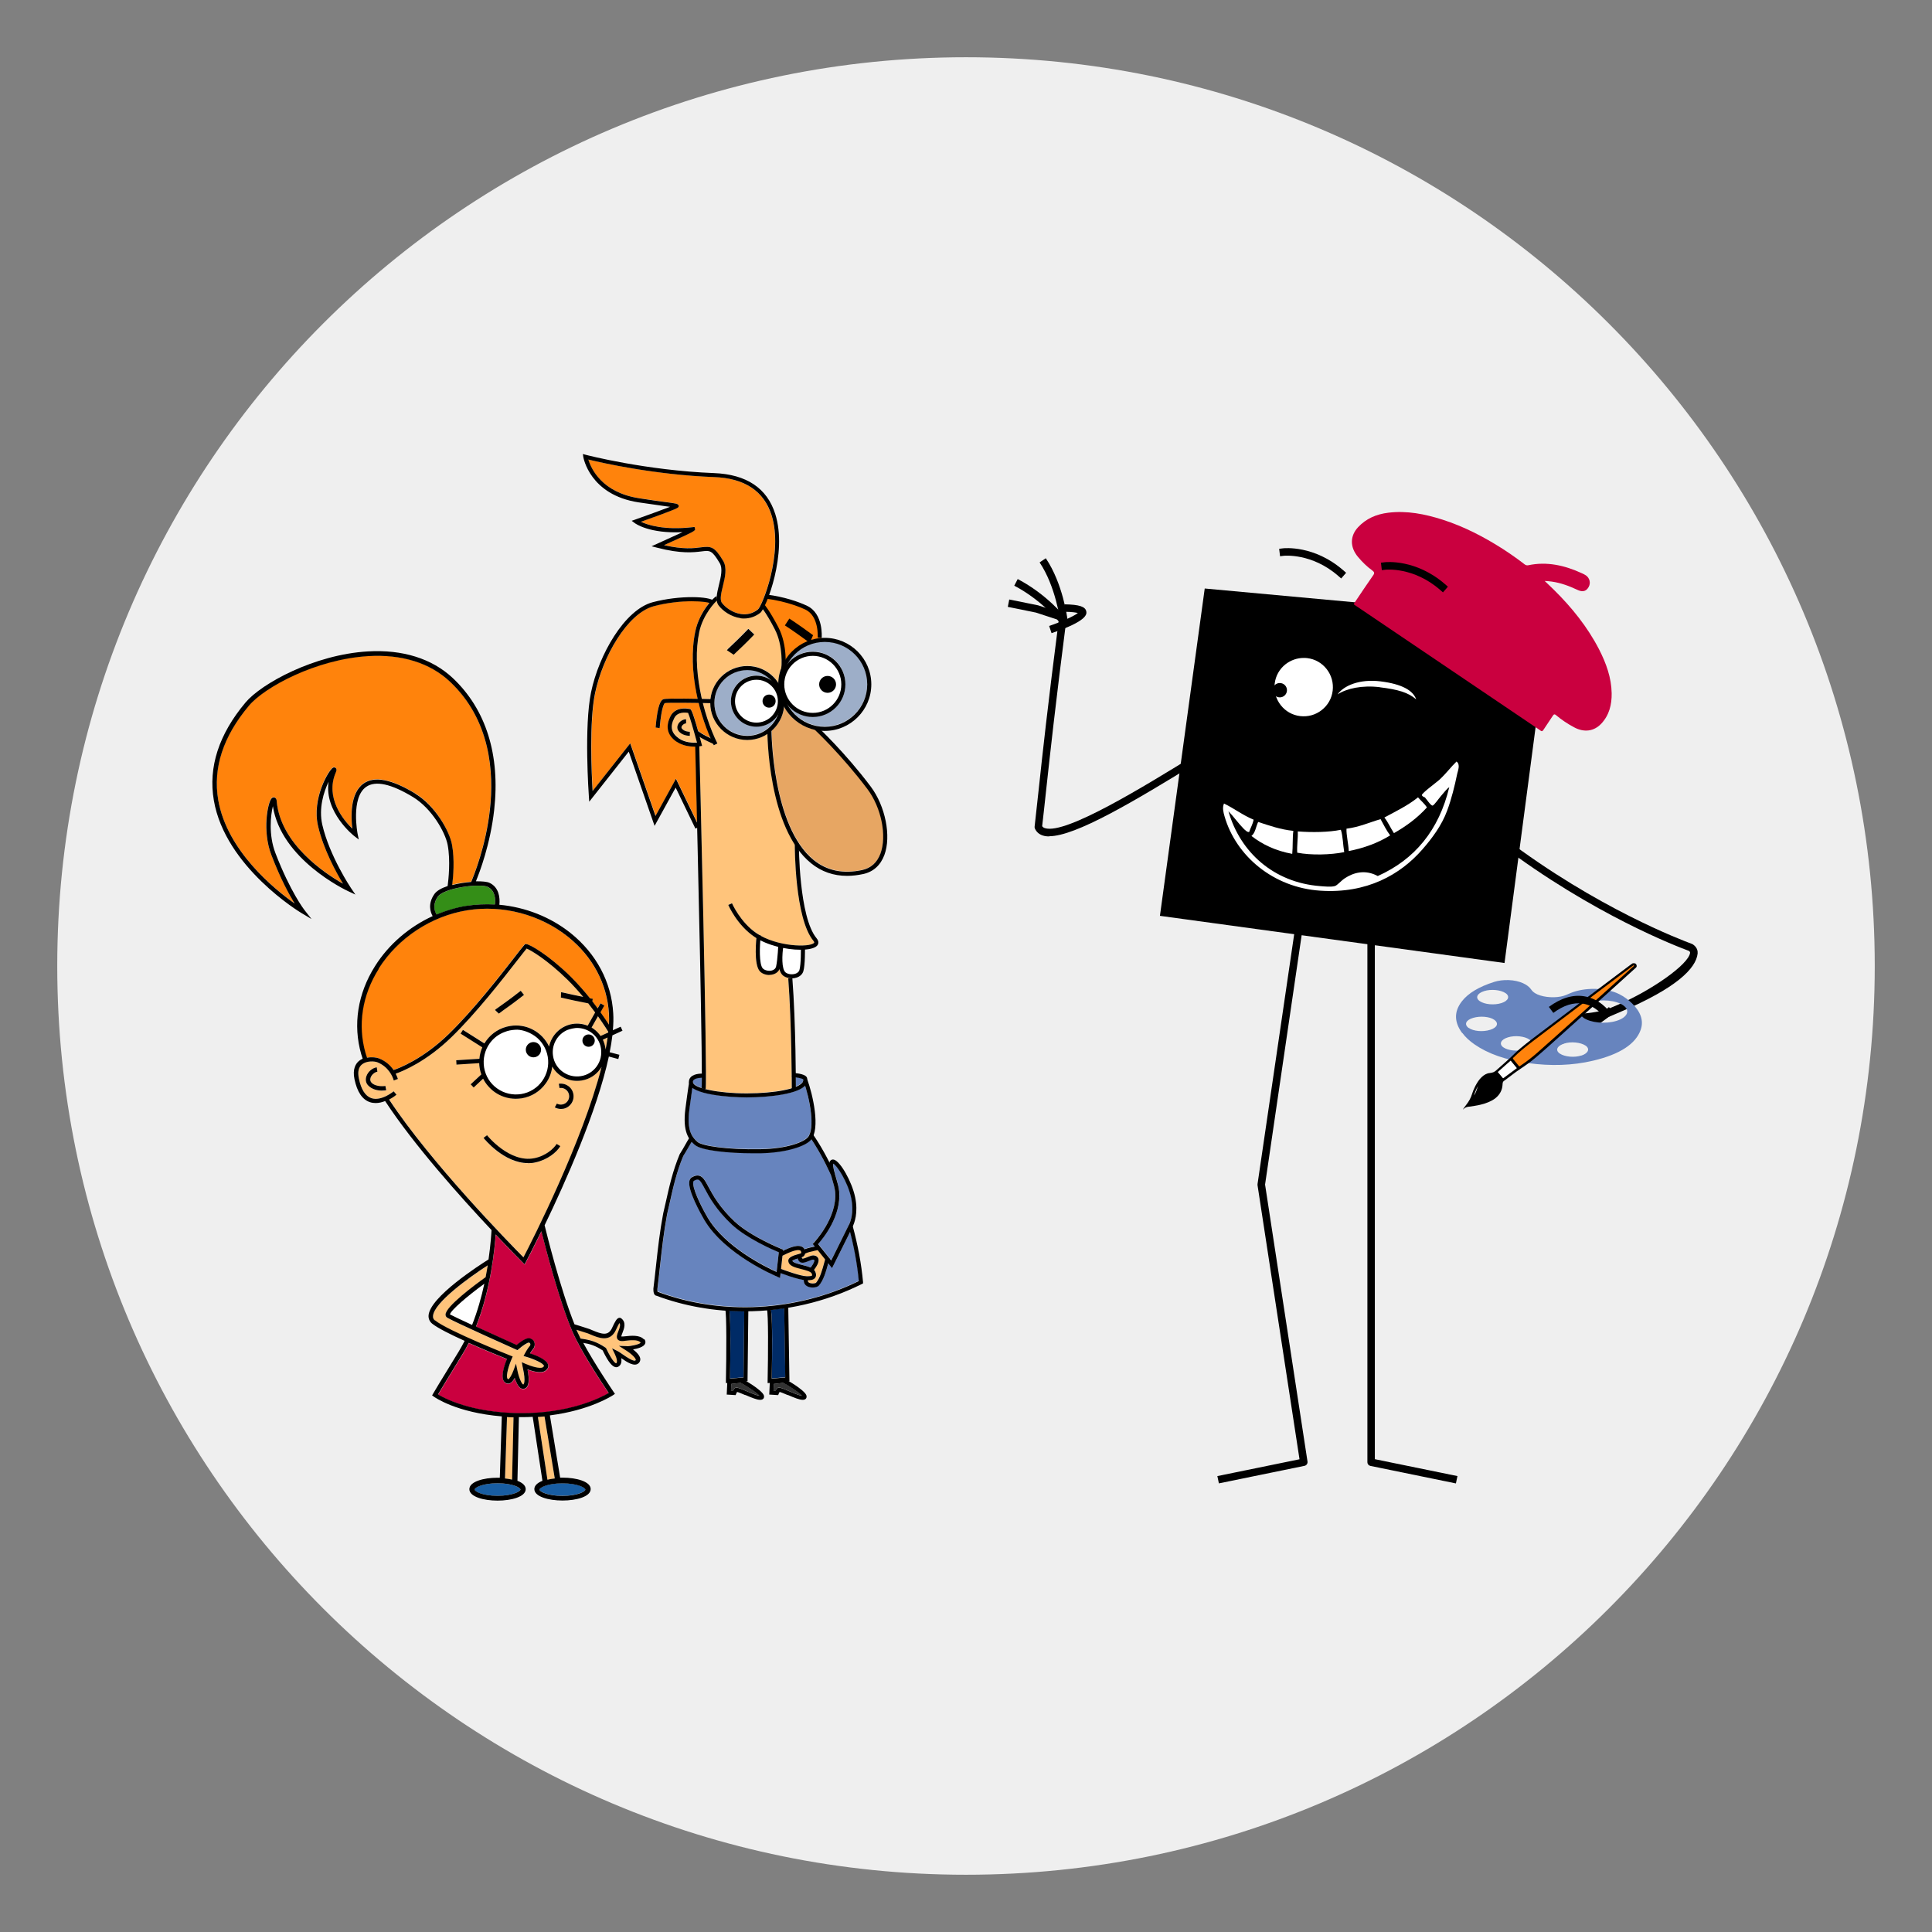 <?xml version="1.0" encoding="UTF-8"?>
<svg id="_Слой_1" data-name="Слой 1" xmlns="http://www.w3.org/2000/svg" version="1.1" viewBox="0 0 212.6 212.6">
  <rect x="0" y="0" width="212.6" height="212.6" fill="#808080" stroke="none"/>
  <defs>
    <style>
      .cls-1 {
        fill-rule: evenodd;
      }

      .cls-1, .cls-2, .cls-3, .cls-4, .cls-5, .cls-6, .cls-7, .cls-8, .cls-9, .cls-10, .cls-11, .cls-12, .cls-13, .cls-14, .cls-15 {
        stroke-width: 0px;
      }

      .cls-1, .cls-14 {
        fill: #fff;
      }

      .cls-2 {
        fill: #000;
      }

      .cls-3 {
        fill: #ff830c;
      }

      .cls-4 {
        fill: #e7a663;
      }

      .cls-5 {
        fill: #ca003f;
      }

      .cls-6 {
        fill: #185da2;
      }

      .cls-7 {
        fill: #348e17;
      }

      .cls-8 {
        fill: #9daec8;
      }

      .cls-9 {
        fill: #010000;
      }

      .cls-10 {
        fill: #002b66;
      }

      .cls-11 {
        fill: #efefef;
      }

      .cls-12 {
        fill: #333;
      }

      .cls-13 {
        fill: #6784be;
      }

      .cls-15 {
        fill: #ffc47b;
      }
    </style>
  </defs>
  <path class="cls-11" d="M106.3,206.3c-55.25,0-100-44.75-100-100S51.05,6.3,106.3,6.3s100,44.75,100,100-44.75,100-100,100Z"/>
  <g>
    <g>
      <path class="cls-2" d="M171.44,113.05c-1,0-2.06-.13-3.11-.49l.26-.78c.98.33,1.97.44,2.92.44-.94-.2-1.85-.58-2.55-1.28l.58-.59c2.11,2.08,6.76.86,6.81.85.21-.06.42.06.5.26.07.2-.02.43-.22.51-.13.06-2.42,1.08-5.19,1.08Z"/>
      <path class="cls-2" d="M169.59,115.34c-.17,0-.33,0-.49-.03l.1-.82c3.05.36,7.81-3.63,7.85-3.67l.53.63c-.2.17-4.62,3.89-7.99,3.89Z"/>
      <path class="cls-2" d="M134.13,163.24l-.17-.81,9.04-1.85-4.62-30.16s0-.08,0-.12l4.68-31.9.82.12-4.67,31.83,4.67,30.48c.03.22-.11.42-.32.47l-9.42,1.93Z"/>
      <path class="cls-2" d="M160.22,163.24l-9.42-1.93c-.19-.04-.33-.21-.33-.4v-62.44h.82v62.1l9.09,1.86-.17.81Z"/>
      <polygon class="cls-2" points="165.56 105.97 127.64 100.78 132.57 64.76 170.53 68.25 165.56 105.97"/>
      <path class="cls-2" d="M175.86,112.39l-.33-.75c.73-.32,1.6-.69,2.54-1.09,3.57-1.52,7.77-4.42,7.91-5.71,0-.03.01-.09-.12-.2-1.09-.4-10.51-3.95-20.81-11.76l.5-.66c10.19,7.73,19.53,11.24,20.66,11.66.03.01.06.03.09.05.47.33.53.72.51.99-.17,1.65-2.36,3.82-8.41,6.39-.94.4-1.8.77-2.53,1.09Z"/>
      <path class="cls-5" d="M169.97,63.92c.37.36.69.65,1,.96,1.99,1.96,3.72,4.11,4.99,6.57.79,1.54,1.36,3.13,1.39,4.83.02,1.26-.27,2.42-1.14,3.35-.8.85-1.89,1-3,.4-.71-.38-1.37-.82-1.98-1.33-.15-.13-.23-.12-.34.04-.35.53-.71,1.05-1.06,1.59-.09.14-.17.18-.32.06-.09-.08-.2-.14-.3-.21-6.65-4.49-13.3-8.98-19.95-13.48-.36-.24-.33-.17-.12-.5.65-.97,1.3-1.94,1.97-2.9.17-.24.12-.36-.11-.53-.59-.43-1.1-.93-1.56-1.48-.91-1.08-.89-2.31,0-3.27.88-.95,2.01-1.44,3.33-1.6,2.03-.25,4.02.14,5.99.77,2.33.75,4.5,1.87,6.57,3.19.84.54,1.65,1.11,2.44,1.72.13.1.25.13.41.1,2.02-.43,3.98,0,5.89.88.15.07.31.14.45.24.41.29.54.82.31,1.25-.24.46-.62.6-1.13.39-.28-.11-.54-.25-.82-.36-.9-.37-1.83-.63-2.89-.67Z"/>
      <path class="cls-9" d="M158.79,65.19l-.31-.27c-2.92-2.56-5.98-2.23-6.01-2.23l-.41.05-.1-.82.41-.05c.14-.02,3.45-.37,6.65,2.42l.31.27-.54.62Z"/>
      <path class="cls-9" d="M147.59,63.66l-.31-.27c-2.92-2.56-5.98-2.23-6.01-2.23l-.41.05-.1-.82.41-.05c.14-.02,3.45-.37,6.65,2.42l.31.27-.54.62Z"/>
      <g>
        <path class="cls-2" d="M115.46,92.04c-.27,0-.5-.03-.71-.1-.41-.13-.71-.4-.87-.77-.03-.07-.04-.14-.03-.21.14-1.22.28-2.48.43-3.91.43-4,1.02-9.46,2.23-18.82l-2.51-.82-3.1-.63.16-.81,3.12.63s.03,0,.05.01l2.86.93c.19.06.31.25.28.44-1.23,9.56-1.83,15.1-2.27,19.14-.15,1.38-.28,2.61-.42,3.79.07.11.17.18.31.22,2.28.73,10.93-4.6,16.65-8.13,1.51-.93,2.95-1.82,4.09-2.49l.42.71c-1.13.66-2.56,1.54-4.07,2.48-7.36,4.54-13.73,8.32-16.63,8.32Z"/>
        <path class="cls-2" d="M116.53,68.41s-1.88-2.37-4.92-3.96l.38-.73c3.2,1.68,5.11,4.08,5.19,4.18l-.65.51Z"/>
        <path class="cls-2" d="M116.66,68.29s-.48-3.76-2.26-6.4l.68-.46c1.89,2.8,2.37,6.6,2.39,6.76l-.82.1Z"/>
      </g>
      <path class="cls-2" d="M115.71,69.66l-.26-.78c1.41-.47,2.73-1.08,3.16-1.42-.2-.06-.62-.13-1.48-.14v-.82c1.65.03,2.32.25,2.41.8.04.26.16,1.03-3.82,2.37Z"/>
      <path class="cls-14" d="M151.85,75.63c1.98.24,3.12.57,3.99,1.33-.34-.98-1.57-1.69-3.91-1.98s-4.06.47-4.74,1.43c1-.65,2.68-1.03,4.66-.79Z"/>
      <g>
        <g>
          <circle class="cls-14" cx="143.47" cy="75.62" r="3.42"/>
          <path class="cls-2" d="M143.47,79.25c-.15,0-.3,0-.45-.03-.96-.12-1.82-.6-2.42-1.37-.6-.76-.86-1.71-.75-2.68.12-.96.6-1.82,1.37-2.42.76-.6,1.71-.86,2.68-.75.96.12,1.82.6,2.42,1.37.6.76.86,1.71.75,2.68-.12.96-.6,1.82-1.37,2.42-.65.5-1.42.77-2.23.77ZM143.46,72.4c-.71,0-1.4.24-1.98.68-.68.53-1.11,1.29-1.21,2.14-.1.85.13,1.69.66,2.37s1.29,1.11,2.14,1.21c.86.1,1.69-.13,2.37-.66.68-.53,1.11-1.29,1.21-2.14h0c.1-.85-.13-1.69-.66-2.37s-1.29-1.11-2.14-1.21c-.13-.02-.26-.02-.4-.02Z"/>
        </g>
        <circle class="cls-2" cx="140.83" cy="75.95" r=".79"/>
      </g>
      <g>
        <path class="cls-1" d="M160.29,83.81c.43.32.14.99.06,1.35-.27,1.31-.63,2.78-1.11,4.06-.59,1.6-1.65,3.03-2.71,4.24-2.42,2.78-6.12,4.9-11.26,4.55-5.13-.34-9.26-3.8-10.52-8.18-.13-.46-.26-.95-.06-1.41,1.13.55,2.07,1.29,3.26,1.78-.1.52-.34.89-.49,1.35-.18.06-.44-.19-.62-.37-.54-.54-1.12-1.36-1.66-1.91,1.28,4.5,4.98,7.85,10.09,8.24.49.04,1.19.11,1.6,0,.3-.08.66-.56,1.11-.86.95-.63,2.24-1,3.63-.25,4.07-1.82,6.73-5.04,7.87-9.78-.25.16-.53.53-.92.98-.21.24-.76,1.04-.92,1.05-.21,0-.68-.74-.86-.92.03.03-.31-.08-.31-.25,0-.21,1.67-1.44,1.91-1.66.88-.83,1.27-1.42,1.91-2.03Z"/>
        <path class="cls-1" d="M156.04,87.74c.32.38.71.68.98,1.11-1.02,1.13-2.25,2.05-3.63,2.83-.37-.56-.64-1.2-1.05-1.72,1.28-.69,2.6-1.33,3.69-2.21Z"/>
        <path class="cls-1" d="M152.97,91.93c-1.29.8-2.81,1.38-4.55,1.72-.04-.83-.28-1.77-.25-2.46,1.42-.18,2.51-.69,3.75-1.05.34.61.64,1.24,1.05,1.78Z"/>
        <path class="cls-1" d="M142.32,91.44c-.1.78-.04,1.73-.12,2.52-1.83-.33-3.28-1.03-4.49-1.97.43-.33.49-1.03.74-1.54,1.22.39,2.41.83,3.88.98Z"/>
        <path class="cls-1" d="M147.92,93.77c-1.48.3-3.64.36-5.17.06-.05-.85.09-1.51.06-2.34,1.54.12,3.41.1,4.74-.18.23.71.23,1.66.37,2.46Z"/>
      </g>
      <path class="cls-13" d="M160.9,113.68c-.86-1.17-.94-2.34-.02-3.51.69-.88,1.87-1.59,3.54-2.12.48-.15,1.02-.22,1.6-.2,1.23.05,2.1.5,2.46,1.02.1.15.23.29.44.42.64.4,1.84.56,2.83.37.43-.08.74-.24,1.07-.38,1.58-.66,3.91-.61,5.35.11.6.3,1.05.66,1.43,1.03.94.92,1.3,1.9.94,2.91-.54,1.53-2.26,2.69-5.24,3.39-2.28.54-4.67.6-7.1.27-2.52-.34-4.48-1.05-5.95-2.07-.56-.39-1.01-.81-1.34-1.26ZM174.24,111.99c.79.56,2.42.72,3.63.35,1.21-.37,1.56-1.13.77-1.7-.79-.57-2.43-.72-3.65-.35-1.19.37-1.53,1.13-.75,1.69ZM168.29,114.39c-.52-.37-1.59-.48-2.35-.24-.79.24-1.02.74-.51,1.1.53.37,1.58.47,2.37.23.77-.24.99-.74.49-1.09ZM174.01,116.16c.77-.25.98-.75.47-1.1-.56-.37-1.63-.47-2.38-.22-.78.26-.98.75-.45,1.1.54.36,1.6.46,2.36.21ZM165.68,109.29c-.54-.37-1.61-.47-2.36-.23-.79.25-1.01.75-.48,1.11.55.37,1.59.46,2.38.21.76-.24.97-.74.46-1.09ZM161.62,113.11c.5.37,1.56.47,2.37.21.74-.23.99-.71.44-1.1-.48-.35-1.54-.45-2.33-.21-.8.24-1.01.72-.49,1.11Z"/>
      <g>
        <polygon class="cls-14" points="167.09 117.65 166.36 116.54 164.64 117.96 165.38 118.82 167.09 117.65"/>
        <polygon class="cls-3" points="167.25 117.49 166.33 116.42 168.09 114.86 179.58 106.21 179.84 106.05 179.97 106.25 179.88 106.43 171.3 114.12 168.7 116.44 167.25 117.49"/>
        <g>
          <path class="cls-2" d="M179.72,105.99c-.06,0-.16.08-.22.12-.56.42-1.12.84-1.68,1.26-2.7,2.04-5.41,4.07-8.11,6.12-.81.61-1.62,1.21-2.39,1.86-.41.34-.78.72-1.17,1.09-.49.46-1,.89-1.5,1.34-.1.09-.2.16-.32.21-.16.07-.53.1-.6.12-.69.21-1.16.92-1.46,1.56-.11.23-.21.46-.28.7-.13.45-.36.84-.64,1.2-.13.16-.24.33-.36.5.02,0,.03,0,.03,0,.17-.19.39-.27.63-.29.01,0,.02,0,.04,0,.43-.07.86-.12,1.28-.23.54-.14,1.06-.32,1.52-.65.4-.3.68-.68.8-1.17.04-.16.05-.33.06-.49.01-.13.05-.24.18-.32.13-.08.26-.19.38-.28.43-.32.86-.66,1.31-.96.63-.42,1.24-.85,1.81-1.34,1.04-.88,2.04-1.8,3.06-2.71,2.61-2.34,5.21-4.69,7.81-7.04.08-.07.17-.13.2-.24,0-.02.01-.07,0-.09-.02-.18-.15-.29-.37-.26ZM162.19,120.54c.13-.35.25-.71.46-1.03-.15.34-.2.73-.46,1.03ZM166.88,117.57c-.48.35-.95.7-1.43,1.06-.03.03-.05.02-.08,0-.17-.21-.34-.42-.52-.62-.04-.05-.01-.06.02-.09.27-.24.54-.48.81-.72.17-.15.33-.29.5-.44.02-.01.03-.03.04-.04.03,0,.04.02.05.03.21.25.41.5.62.75.03.04.03.05-.01.08ZM179.81,106.28s-.04.04-.06.06c-2.12,1.91-4.24,3.83-6.37,5.74-1.4,1.26-2.8,2.52-4.21,3.76-.6.53-1.24,1.02-1.91,1.47-.06.04-.08.04-.13-.02-.2-.25-.41-.5-.62-.75-.04-.05-.04-.08,0-.13.65-.65,1.38-1.23,2.11-1.79,3.67-2.79,7.35-5.56,11.04-8.33.04-.03.07-.06.11-.07.03,0,.03.03.02.05Z"/>
          <path class="cls-2" d="M161.99,121.21s0,0,0,.01c.04-.02.07-.03.11-.05.03-.01.03-.03.01-.05-.02-.02-.03-.03-.05,0-.03.03-.05.06-.08.09Z"/>
        </g>
      </g>
      <path class="cls-2" d="M176.42,111.79s-.84-1.13-2.25-1.35c-1.03-.16-2.11.19-3.24,1.02l-.49-.66c1.32-.97,2.62-1.37,3.87-1.17,1.75.27,2.74,1.62,2.78,1.68l-.67.48Z"/>
    </g>
    <g>
      <polygon class="cls-3" points="84.58 65.64 88.01 66.5 89.44 67.28 90.08 68.69 90.43 70.38 88.75 70.79 87.37 71.72 86.38 73.29 86.09 71.5 85.3 68.56 83.95 66.77 84.35 65.6 84.58 65.64"/>
      <path class="cls-15" d="M79.07,66.59c-.11-.15-.17-.32-.19-.51-.37.33-1.56,1.69-1.93,3.43-.48,2.28-.28,4.93.29,7.39.38,0,.71.01.95.02.21-2.05,1.94-3.65,4.05-3.65,1.43,0,2.69.74,3.41,1.86.02-.59.14-1.15.34-1.68.02-.24.19-2.47-.74-4.23-.64-1.21-1.07-1.87-1.3-2.18-.11.19-.21.32-.28.38-.53.41-1.14.62-1.78.62-.14,0-.28,0-.42-.03-1.05-.15-1.96-.81-2.4-1.41ZM80.73,72.01l-.75-.5c.05-.07.11-.13.4-.41.38-.36,1.09-1.03,1.96-1.94l.65.62c-.89.93-1.61,1.61-2,1.97-.13.12-.26.25-.29.28.01-.01.02-.02.02-.03Z"/>
      <path class="cls-13" d="M87.58,119.56c0-.22,0-.57,0-1.04.39.05.73.14.81.21.03.13,0,.24-.08.35-.13.17-.38.33-.73.47Z"/>
      <path class="cls-15" d="M83.72,102.97s0-.04,0-.05l-.13-.02c-.11-.06-.22-.13-.32-.2-1.79-1.2-2.71-3.29-2.72-3.31l-.41.18c.04.09.98,2.23,2.88,3.51.07.05.14.09.21.13-.08.88-.22,3.05.39,3.66.24.25.64.39,1.03.39.14,0,.28-.02.42-.06.33-.09.57-.3.7-.57.08.32.22.58.43.73.22.16.51.25.81.27l-.28.02c.36,4.67.38,11.27.39,12.07-1.13.34-2.9.56-4.92.57-.03,0-.06,0-.08,0-1.72,0-3.36-.18-4.47-.46.2-1.43-.63-35.1-.7-37.7.03,0,.05,0,.06,0l.24-.04-.06-.24c-.07-.27-.14-.51-.2-.74.29.18.76.42,1.47.74.03.05.05.11.08.16l.4-.2c-.62-1.27-1.19-2.8-1.6-4.45.29,0,.56.01.82.02.02,2.23,1.83,4.04,4.07,4.04.82,0,1.59-.25,2.23-.67.05,1.74.39,8.11,3,12.17,0,.56.03,8.19,2.05,10.61.13.16.09.21.06.23-.43.48-3.64.45-5.86-.78Z"/>
      <path class="cls-14" d="M86.47,107c-.44-.32-.42-1.74-.29-2.7.67.13,1.32.19,1.89.19.02,0,.05,0,.07,0,0,.51,0,1.74-.16,2.24-.07.23-.28.34-.44.4-.36.12-.8.07-1.07-.13Z"/>
      <path class="cls-15" d="M76.7,81.7c-.39-1.44-.82-2.93-.98-3.27-.27-.05-1.16-.15-1.52.56-.5.97-.33,1.66.52,2.26.68.47,1.56.48,1.98.45ZM75.91,80.96h-.01c-.12,0-.87-.02-1.24-.56-.15-.22-.15-.48-.02-.73.17-.31.53-.53.86-.53h.01v.45h-.01c-.17,0-.38.13-.47.3-.08.15-.02.23,0,.26.25.37.86.37.87.37v.45Z"/>
      <path class="cls-14" d="M85.41,106.32c-.06.29-.28.41-.46.46-.34.1-.78,0-1-.21-.37-.38-.38-1.93-.28-3.11.61.31,1.29.55,1.97.72-.03.49-.1,1.55-.23,2.14Z"/>
      <path class="cls-15" d="M88.11,137.61s.08.18.06.25c0,.01-.01.03-.06.05-.05.02-.12.04-.2.06-.51.14-1.21.34-1.15.79.06.52.72.69,1.42.87.47.12,1.05.26,1.15.49.06.13.05.19.04.21-.05.08-.39.09-.52.09h-.05s0,0-.01,0c-.58,0-2.1-.53-2.83-.8l.16-1.46s.1-.04.21-.1c.95-.47,1.55-.62,1.79-.45Z"/>
      <path class="cls-15" d="M90.69,138.93c-.22.8-.46,1.7-.91,2.22-.07.06-.52.12-.77-.03-.06-.04-.13-.11-.12-.25.28,0,.67-.02.85-.29.11-.17.11-.38,0-.64-.04-.08-.09-.15-.15-.21.32-.42.62-.92.47-1.28-.05-.13-.19-.29-.51-.32-.19-.02-.42.08-.66.18-.19.08-.5.21-.59.16-.02,0-.04-.05-.05-.12,0,0,0,0,0,0,.2-.07.33-.21.37-.41,0,0,0-.01,0-.02.3-.15.63-.22.98-.29.13-.03.26-.05.39-.09l.81,1.01c-.03.12-.07.24-.1.37Z"/>
      <path class="cls-13" d="M93.39,134.83s-.01.03-.02.05h0s0,0,0,0c-.18.38-1.15,2.32-1.89,3.79l-1.45-1.8c.55-.62,2.58-3.09,2.32-5.82-.04-.42-.19-.95-.34-1.47-.15-.51-.39-1.33-.31-1.56.4.19,1.6,2,1.97,3.77.33,1.57-.07,2.61-.25,2.98,0,.01-.02.03-.02.05Z"/>
      <path class="cls-12" d="M81.5,152.16c.34.15,1.75,1.03,2.07,1.43-.3-.04-.99-.33-1.38-.5-.87-.37-1.23-.53-1.4-.27-.05.08-.1.16-.13.23h-.22s.03-.76.03-.76l1.03-.12Z"/>
      <path class="cls-8" d="M78.62,77.34c0-2,1.62-3.62,3.62-3.62,1.03,0,1.95.43,2.61,1.12-.46-.32-1.01-.51-1.61-.51-1.55,0-2.81,1.26-2.81,2.81s1.26,2.81,2.81,2.81c.98,0,1.84-.5,2.34-1.26-.54,1.32-1.84,2.25-3.35,2.25-2,0-3.62-1.62-3.62-3.62Z"/>
      <path class="cls-13" d="M77.86,133.94c-.86-1.48-1.72-3.34-1.56-3.93.02-.07.05-.09.06-.1.21-.12.36-.16.47-.13.22.06.43.45.72.99.5.93,1.25,2.34,2.99,3.96,1.64,1.52,4.45,2.75,5.16,3.04l-.24,2.17c-1.16-.53-5.69-2.73-7.6-6Z"/>
      <path class="cls-12" d="M86.18,152.16c.34.15,1.75,1.03,2.07,1.43-.3-.04-.99-.33-1.38-.5-.87-.37-1.23-.53-1.4-.27-.05.08-.1.16-.13.23h-.22s.03-.76.03-.76l1.03-.12Z"/>
      <path class="cls-14" d="M85.61,77.15c0-1.3-1.06-2.36-2.36-2.36s-2.36,1.06-2.36,2.36,1.06,2.36,2.36,2.36,2.36-1.06,2.36-2.36Z"/>
      <path class="cls-4" d="M86.28,77.76c.71,1.28,1.94,2.22,3.41,2.53.38.36,3.16,3.02,5.78,6.51,1.53,2.03,2.16,5.15,1.44,7.09-.37,1-1.05,1.61-2.01,1.82-2.07.45-3.87.09-5.33-1.09-4.36-3.51-4.64-13.15-4.65-14.23.75-.66,1.26-1.59,1.37-2.64Z"/>
      <path class="cls-14" d="M86.3,75.29c0,1.73,1.41,3.14,3.14,3.14s3.14-1.41,3.14-3.14-1.41-3.14-3.14-3.14-3.14,1.41-3.14,3.14Z"/>
      <path class="cls-8" d="M86.71,77.61c.66.77,1.64,1.26,2.73,1.26,1.98,0,3.59-1.61,3.59-3.59s-1.61-3.59-3.59-3.59c-1.09,0-2.07.49-2.73,1.26.81-1.4,2.32-2.35,4.05-2.35,2.57,0,4.67,2.09,4.67,4.67s-2.09,4.67-4.67,4.67c-1.73,0-3.24-.95-4.05-2.35Z"/>
      <path class="cls-3" d="M84.89,56.67c1.34,4.21-1.05,10.04-1.5,10.39-.56.43-1.18.6-1.86.5-.92-.13-1.73-.73-2.1-1.23-.25-.34-.07-1.11.11-1.86.23-.94.49-2,.04-2.74-.96-1.61-1.35-1.64-2.46-1.51-.78.1-1.91.24-4.06-.24,3.48-1.57,3.48-1.58,3.41-1.81l-.05-.19-.2.02c-3.14.36-4.95-.24-5.7-.59,4.07-1.45,4.1-1.53,4.14-1.66l.03-.1-.06-.09c-.09-.14-.19-.16-1.31-.31-.63-.09-1.59-.22-2.99-.43-4.15-.64-5.32-3.31-5.61-4.26,1.49.36,7.31,1.68,13.84,1.93,3.35.13,5.48,1.54,6.32,4.18Z"/>
      <path class="cls-13" d="M89.05,138.72c.15-.06.36-.15.44-.14.09,0,.14.03.14.05.01.03.05.22-.43.85-.26-.12-.58-.2-.92-.29-.43-.11-1.02-.26-1.08-.46.07-.09.38-.19.61-.26.04.18.12.31.25.38.28.17.66,0,.99-.13Z"/>
      <path class="cls-10" d="M81.9,144.28l-.08,7.28-1.49.13c.05-2.47.09-6.19-.06-7.46.54.03,1.09.05,1.63.05Z"/>
      <path class="cls-13" d="M76.43,125.96c.71.62,3.67.92,6.47.92.26,0,.51,0,.77,0,2.94-.06,4.93-.79,5.53-1.44.03-.03.05-.06.08-.09.77,1.15,1.48,2.46,2.18,3.98.03.12.07.25.11.39.14.5.29,1.01.33,1.38.27,2.89-2.3,5.59-2.33,5.61l-.14.14.24.29c-.06.01-.11.02-.17.04-.32.07-.65.13-.97.27-.04-.08-.09-.15-.13-.18-.5-.4-1.41-.04-2.24.37l.02-.15-.16-.06s-3.4-1.36-5.17-3.02c-1.68-1.56-2.41-2.93-2.9-3.84-.35-.66-.59-1.1-.99-1.21-.24-.07-.5-.01-.82.17-.09.05-.21.16-.27.37-.27,1,1.29,3.73,1.6,4.27,2.26,3.88,7.85,6.22,8.09,6.31l.28.11.06-.52c.56.21,1.78.64,2.55.76-.02.31.13.56.41.7.16.08.38.12.58.12.29,0,.57-.08.69-.22.52-.6.78-1.56,1.01-2.4,0-.02.01-.04.02-.06l.42.53.16-.31c1.01-2.03,1.54-3.08,1.82-3.65.49,1.91.81,3.68.96,5.39-6.84,3.37-15.11,3.82-22.14,1.18h0c-.02-.06-.02-.16-.02-.31.11-.87.2-1.72.29-2.54.21-1.91.41-3.71.78-5.7.09-.38.17-.76.26-1.13.42-1.88.78-3.5,1.52-5.27.19-.29.38-.63.57-.95.11-.2.23-.4.34-.6.11.13.23.24.35.34Z"/>
      <path class="cls-10" d="M86.3,143.95l.12,7.6-1.49.13c.05-2.54.09-6.38-.08-7.55.48-.05.96-.11,1.44-.18Z"/>
      <path class="cls-3" d="M76.77,76.89c-1.54-.03-3.52-.04-3.76.04-.28.1-.64.54-.86,3.02,0,.05,0,.08,0,.1l.45.06s0-.05.01-.12c.22-2.44.55-2.64.56-2.64.22-.06,2.05-.04,3.71-.01.35,1.42.81,2.74,1.31,3.86-1.12-.53-1.31-.75-1.32-.76l-.03.03c-.65-2.32-.78-2.39-.86-2.44l-.09-.05h-.04c-.29-.05-1.52-.22-2.04.8-.59,1.16-.37,2.11.67,2.83.65.45,1.43.54,1.96.54.03,0,.06,0,.09,0,.06,2.44.13,5.31.2,8.35l-2.33-4.82-2.25,4.09-2.78-7.99-4.14,5.24c-.11-1.85-.38-7.64.27-10.76.83-3.99,3.53-8.78,6.46-9.57,2.72-.73,5.38-.6,6.1-.37-.57.69-1.26,1.8-1.53,3.09-.51,2.41-.3,5.06.25,7.47Z"/>
      <path class="cls-13" d="M76.17,119.67c1.11.86,4.49,1.06,5.99,1.06.02,0,.04,0,.06,0,2.43,0,5.5-.35,6.37-1.28.63,1.98,1.06,4.85.28,5.69-.45.49-2.2,1.24-5.2,1.29-3.64.07-6.43-.36-6.93-.8-.61-.54-1.19-1.27-.89-3.57.16-1.23.26-1.96.33-2.39Z"/>
      <path class="cls-13" d="M77.22,119.7c-.58-.19-.94-.4-.96-.62-.01-.11.02-.2.08-.27.18-.19.62-.24.9-.24,0,.57,0,.96-.02,1.13Z"/>
      <g>
        <path class="cls-2" d="M78.16,77.36c0-2.24,1.83-4.07,4.07-4.07s4.07,1.83,4.07,4.07c0,2.24-1.83,4.07-4.07,4.07s-4.07-1.83-4.07-4.07ZM78.61,77.36c0,2,1.62,3.62,3.62,3.62s3.62-1.62,3.62-3.62c0-2-1.62-3.62-3.62-3.62-2,0-3.62,1.62-3.62,3.62Z"/>
        <path class="cls-2" d="M85.64,75.31c0-2.82,2.3-5.12,5.12-5.12s5.12,2.3,5.12,5.12c0,2.82-2.3,5.12-5.12,5.12-2.82,0-5.12-2.3-5.12-5.12ZM86.09,75.31c0,2.57,2.09,4.67,4.67,4.67s4.67-2.09,4.67-4.67-2.09-4.67-4.67-4.67-4.67,2.09-4.67,4.67Z"/>
        <path class="cls-2" d="M85.85,75.31c0-1.98,1.61-3.59,3.59-3.59s3.59,1.61,3.59,3.59-1.61,3.59-3.59,3.59-3.59-1.61-3.59-3.59ZM86.3,75.31c0,1.73,1.41,3.14,3.14,3.14s3.14-1.41,3.14-3.14c0-1.73-1.41-3.14-3.14-3.14s-3.14,1.41-3.14,3.14Z"/>
        <path class="cls-2" d="M80.43,77.16c0-1.55,1.26-2.81,2.81-2.81s2.81,1.26,2.81,2.81c0,1.55-1.26,2.81-2.81,2.81s-2.81-1.26-2.81-2.81ZM80.88,77.16c0,1.3,1.06,2.36,2.36,2.36s2.36-1.06,2.36-2.36-1.06-2.36-2.36-2.36-2.36,1.06-2.36,2.36Z"/>
        <path class="cls-2" d="M93.23,96.38c.56,0,1.15-.07,1.76-.2,1.11-.24,1.91-.97,2.33-2.1.77-2.07.11-5.37-1.5-7.52-2.83-3.77-5.85-6.59-5.88-6.61l-.31.33s3.02,2.82,5.82,6.55c1.53,2.03,2.16,5.15,1.44,7.09-.37,1-1.05,1.61-2.01,1.82-2.07.45-3.87.09-5.33-1.09-4.6-3.7-4.66-14.22-4.66-14.33h-.45c0,.44.05,10.84,4.82,14.68,1.14.92,2.46,1.38,3.95,1.38Z"/>
        <path class="cls-2" d="M88.07,104.51c.88,0,1.57-.15,1.84-.44.1-.11.29-.41-.05-.82-1.95-2.34-1.95-10.27-1.95-10.35h-.45c0,.33,0,8.17,2.05,10.63.13.16.09.21.06.23-.46.51-4.08.44-6.3-1.05-1.79-1.2-2.71-3.29-2.72-3.31l-.41.18c.04.09.98,2.23,2.88,3.51,1.44.97,3.53,1.42,5.05,1.42Z"/>
        <path class="cls-2" d="M87.13,119.81h.45c0-.07,0-7.21-.39-12.18l-.45.03c.38,4.95.39,12.07.39,12.15Z"/>
        <path class="cls-2" d="M77.65,119.85c.21-1.3-.66-36.33-.7-37.82h-.45c.31,12.62.87,36.74.7,37.75l.44.07Z"/>
        <path class="cls-2" d="M75.81,119.14c-.02-.24.05-.46.21-.62.43-.44,1.35-.38,1.45-.37l-.03.45c-.21-.01-.86,0-1.1.24-.07.07-.1.15-.08.27.06.64,2.84,1.21,5.87,1.21.03,0,.06,0,.08,0,3.07-.01,5.58-.5,6.09-1.2.08-.11.11-.23.08-.35-.11-.1-.67-.22-1.23-.26l.03-.45c.68.04,1.52.17,1.63.56.08.27.03.53-.14.76-.75,1-3.94,1.37-6.45,1.38-.02,0-.04,0-.06,0-1.78,0-6.22-.29-6.34-1.61ZM88.38,118.76h0Z"/>
        <path class="cls-2" d="M82.91,126.91c.26,0,.51,0,.77,0,2.94-.06,4.93-.79,5.53-1.44,1.12-1.22.21-5.09-.37-6.67l-.42.16c.72,1.96,1.31,5.3.46,6.21-.45.49-2.2,1.24-5.2,1.29-3.64.07-6.43-.36-6.93-.8-.61-.54-1.19-1.27-.89-3.57.31-2.38.41-2.91.42-2.92l-.44-.09s-.11.54-.42,2.95c-.32,2.52.37,3.37,1.04,3.96.71.62,3.67.92,6.47.92Z"/>
        <path class="cls-2" d="M85.56,140.5c-.24-.1-5.82-2.43-8.09-6.31-.31-.54-1.87-3.28-1.6-4.27.06-.21.18-.32.27-.37h0c.32-.18.58-.24.82-.17.4.12.64.55.99,1.21.49.91,1.22,2.27,2.9,3.84,1.78,1.66,5.14,3.01,5.17,3.02l.16.06-.34,3.11-.28-.11ZM80.54,134.76c-1.73-1.62-2.49-3.02-2.99-3.96-.29-.54-.5-.93-.72-.99-.11-.03-.26.01-.47.13,0,0-.04.02-.06.1-.16.59.7,2.45,1.56,3.93,1.91,3.27,6.43,5.48,7.6,6l.24-2.17c-.7-.29-3.52-1.52-5.16-3.04Z"/>
        <path class="cls-2" d="M91.46,129.35l.41-.19c-.77-1.68-1.56-3.1-2.42-4.35l-.37.25c.84,1.22,1.62,2.62,2.38,4.28Z"/>
        <path class="cls-2" d="M81.96,144.3c4.43,0,8.89-1.01,12.87-3l.14-.07v-.15c-.18-1.98-.56-4.04-1.17-6.29l-.43.12c.59,2.17.96,4.15,1.13,6.06-6.84,3.37-15.11,3.82-22.14,1.18h0c-.02-.06-.02-.16-.02-.31.11-.87.2-1.72.29-2.54.21-1.91.41-3.71.78-5.7.09-.38.17-.76.26-1.13.42-1.88.78-3.5,1.52-5.27.19-.29.38-.63.57-.95.17-.29.34-.6.51-.86l-.38-.24c-.18.28-.35.59-.52.89-.19.33-.38.67-.56.94l-.02.04c-.76,1.82-1.14,3.54-1.55,5.37-.08.37-.17.75-.26,1.13-.38,2.02-.58,3.83-.79,5.74-.09.82-.18,1.67-.29,2.54v.03c0,.22,0,.72.35.76,3.08,1.15,6.4,1.72,9.73,1.72Z"/>
        <path class="cls-2" d="M86.43,73.53c.01-.1.25-2.54-.78-4.51-1.02-1.94-1.54-2.5-1.56-2.53l-.33.31.16-.15-.16.15s.52.56,1.49,2.43c.97,1.85.74,4.23.73,4.25l.45.05Z"/>
        <path class="cls-2" d="M78.54,82.01l.4-.2c-1.6-3.26-2.83-8.32-1.99-12.28.41-1.92,1.8-3.37,2.02-3.5,0,0-.02.01-.05.02l-.07-.44c-.27.05-1.88,1.7-2.33,3.84-.92,4.35.52,9.49,2.03,12.57Z"/>
        <path class="cls-2" d="M87.13,107.66c.19,0,.37-.03.54-.09.37-.12.63-.37.73-.69.21-.7.18-2.53.18-2.6h-.45s.03,1.84-.16,2.47c-.07.23-.28.34-.44.4-.36.12-.8.07-1.07-.13-.48-.35-.41-2-.25-2.96l-.44-.07c-.05.28-.43,2.76.43,3.39.24.18.59.27.93.27Z"/>
        <path class="cls-2" d="M84.66,107.28c.14,0,.28-.02.42-.06.41-.12.69-.41.77-.79.18-.83.25-2.42.25-2.49l-.45-.02s-.07,1.63-.24,2.41c-.06.29-.28.41-.46.46-.34.1-.78,0-1-.21-.44-.44-.37-2.47-.23-3.64l-.45-.05c-.04.33-.37,3.27.36,4.01.24.25.64.39,1.03.39Z"/>
        <path class="cls-2" d="M84.47,152.2l2.4-.21-.13-8.31h-.45s.12,7.9.12,7.9l-1.49.13c.06-2.9.1-7.53-.16-7.88l-.36.27s-.01-.02-.01-.02c.17.41.14,5.05.08,7.88v.25Z"/>
        <path class="cls-2" d="M79.87,152.2l2.39-.21.09-8.07h-.45s-.08,7.66-.08,7.66l-1.49.13c.06-2.9.1-7.53-.16-7.88l-.36.27s-.01-.02-.01-.02c.17.41.14,5.05.08,7.88v.25Z"/>
        <circle class="cls-2" cx="91.07" cy="75.31" r=".93"/>
        <circle class="cls-2" cx="84.63" cy="77.15" r=".72"/>
        <path class="cls-2" d="M90.42,70.2c0-.11.21-2.66-1.6-3.53-.93-.45-2.58-1.01-4.44-1.24l-.06.45c2.33.3,4,1.05,4.31,1.2,1.52.73,1.35,3.06,1.35,3.08l.45.04Z"/>
        <path class="cls-2" d="M74.46,81.63c-1.04-.72-1.26-1.67-.67-2.83.52-1.02,1.75-.85,2.04-.79h.04s.09.03.09.03c.1.05.26.14,1.24,3.8l.06.24-.24.04s-.26.04-.6.04c-.53,0-1.3-.09-1.96-.54ZM75.72,78.45c-.27-.05-1.16-.15-1.52.56-.5.97-.33,1.66.52,2.26.68.47,1.56.48,1.98.45-.39-1.44-.82-2.93-.98-3.27ZM75.91,78.46s0,0,0,0h0Z"/>
        <path class="cls-2" d="M78.57,81.9l.18-.41c-1.63-.72-1.88-1.01-1.89-1.03l-.1.09-.27.15c.06.11.39.44,2.09,1.2Z"/>
        <path class="cls-2" d="M75.9,80.98h.01v-.45s-.63,0-.88-.37c-.02-.03-.08-.11,0-.26.09-.16.3-.3.47-.3h0s0-.45,0-.45h-.01c-.33,0-.69.22-.86.53-.13.25-.13.51.02.73.37.54,1.12.56,1.24.56Z"/>
        <path class="cls-2" d="M76.53,91.18l.4-.2-2.55-5.28-2.25,4.09-2.78-7.99-4.14,5.24c-.11-1.85-.38-7.64.27-10.76.83-3.99,3.53-8.78,6.46-9.57,3.03-.81,5.98-.55,6.27-.29l.35-.28c-.4-.52-3.72-.67-6.74.13-3.1.83-5.93,5.79-6.78,9.91-.78,3.79-.26,11.15-.24,11.46l.04.58,4.35-5.51,2.84,8.17,2.32-4.21,2.17,4.5Z"/>
        <path class="cls-2" d="M81.47,68.02c-1.05-.15-1.96-.81-2.4-1.41-.38-.51-.17-1.35.04-2.23.22-.89.44-1.82.09-2.41-.86-1.44-1.06-1.41-2.02-1.29-.83.1-2.22.28-4.86-.41l-.62-.16.58-.26c.84-.38,2-.91,2.83-1.29-3.64.18-5.19-.94-5.26-1l-.34-.25.4-.14c1.18-.42,2.92-1.05,3.83-1.4-.14-.02-.29-.04-.47-.06-.63-.09-1.59-.22-3-.43-5.38-.82-6.07-4.94-6.08-4.98l-.05-.34.33.09c.07.02,6.62,1.72,14.11,2.01,3.56.14,5.83,1.65,6.73,4.5,1.38,4.33-1.01,10.39-1.65,10.88-.53.41-1.14.62-1.78.62-.14,0-.28,0-.42-.03ZM70.34,54.83c1.4.22,2.36.35,2.99.43,1.13.15,1.22.17,1.31.31l.06.09-.03.1c-.04.13-.07.21-4.14,1.66.75.35,2.57.95,5.7.59l.2-.02.05.19c.06.23.07.24-3.41,1.81,2.15.49,3.29.34,4.06.24,1.1-.14,1.5-.11,2.46,1.51.44.75.19,1.81-.04,2.74-.18.74-.37,1.51-.11,1.86.37.5,1.18,1.1,2.1,1.23.68.1,1.31-.07,1.86-.5.45-.34,2.84-6.17,1.5-10.39-.85-2.65-2.97-4.06-6.32-4.18-6.53-.25-12.36-1.57-13.84-1.93.29.96,1.46,3.63,5.61,4.26Z"/>
        <path class="cls-2" d="M89.43,136.88l.14-.14s2.6-2.73,2.33-5.61h0c-.04-.37-.18-.89-.33-1.38-.3-1.05-.48-1.71-.19-2.03.1-.11.24-.15.39-.11.71.19,1.98,2.43,2.33,4.13.36,1.71-.08,2.86-.29,3.27v.02s-.02,0-.02,0c-.1.26-.51,1.08-2.07,4.2l-.16.31-2.13-2.66ZM93.41,134.8c.19-.37.58-1.41.25-2.98-.37-1.77-1.57-3.59-1.97-3.77-.08.24.16,1.06.31,1.56.15.52.31,1.05.34,1.47h0c.26,2.73-1.76,5.2-2.32,5.82l1.45,1.8c.79-1.58,1.85-3.71,1.91-3.85,0-.02.02-.04.02-.05Z"/>
        <path class="cls-2" d="M85.59,139.98l.16-.42c.63.25,2.39.88,3.03.88,0,0,0,0,.01,0h.05c.13,0,.46,0,.52-.09.01-.02.02-.08-.04-.21-.1-.23-.68-.37-1.15-.49-.7-.18-1.36-.34-1.42-.87-.06-.45.64-.65,1.15-.79.08-.02.15-.04.2-.06.05-.02.06-.04.06-.05.02-.08-.03-.21-.06-.25-.24-.17-.84-.02-1.79.45-.18.09-.22.11-.29.11v-.45s-.06,0-.06,0c.03,0,.08-.04.15-.07.84-.42,1.78-.8,2.28-.39.12.09.26.4.21.66-.04.2-.17.35-.37.41-.05.02-.13.04-.22.07-.18.05-.72.2-.82.32.06.2.65.35,1.08.46.65.16,1.26.32,1.45.75.11.26.11.47,0,.64-.19.29-.61.29-.89.29h-.05s0,0-.02,0c-.86,0-3.1-.87-3.19-.91ZM88.1,137.63h0Z"/>
        <path class="cls-2" d="M89.43,141.68c.29,0,.57-.08.69-.22.52-.6.78-1.56,1.01-2.4.05-.2.11-.39.16-.56l-.43-.13c-.05.18-.11.37-.16.58-.22.8-.46,1.7-.91,2.22-.07.06-.52.12-.77-.03-.08-.05-.16-.13-.11-.34l-.44-.09c-.08.38.06.69.39.85.16.08.38.12.58.12Z"/>
        <path class="cls-2" d="M89.47,139.88c.35-.45.74-1.01.57-1.41-.05-.13-.19-.29-.51-.32-.19-.02-.42.08-.66.18-.19.08-.5.21-.59.16-.02-.01-.05-.06-.06-.17l-.45.04c.02.25.12.42.27.52.28.17.66,0,.99-.13.15-.06.36-.15.44-.14.09,0,.14.03.14.05.01.03.06.24-.51.96l.35.28Z"/>
        <path class="cls-2" d="M88.57,137.96c.32-.16.66-.23,1.02-.31.14-.03.27-.06.41-.09l-.11-.44c-.13.03-.26.06-.4.09-.38.08-.77.16-1.14.35l.21.4Z"/>
        <path class="cls-2" d="M86.69,153.52c-.31-.13-.72-.31-.9-.35-.06.11-.1.2-.1.2l-.06.15-.98-.06.07-1.57,1.49-.18h.03c.23.03,2.26,1.23,2.49,1.82.07.19,0,.31-.04.37-.08.1-.2.14-.36.14-.35,0-.9-.22-1.64-.54ZM85.15,152.3l-.03.74h.22c.03-.05.08-.13.13-.21.17-.25.53-.1,1.4.27.39.17,1.08.46,1.38.5-.32-.4-1.73-1.27-2.07-1.43l-1.03.12Z"/>
        <path class="cls-2" d="M82.01,153.52c-.31-.13-.72-.31-.9-.35-.06.11-.1.2-.1.2l-.06.15-.98-.06.07-1.57,1.49-.18h.03c.23.03,2.26,1.23,2.49,1.82.07.19,0,.31-.04.37-.08.1-.2.14-.36.14-.35,0-.9-.22-1.64-.54ZM80.47,152.3l-.03.74h.22c.03-.05.08-.13.13-.21.17-.25.53-.1,1.4.27.39.17,1.08.46,1.38.5-.32-.4-1.73-1.27-2.07-1.43l-1.03.12Z"/>
        <path class="cls-2" d="M80.71,72.07s.16-.16.29-.28c.39-.36,1.11-1.04,2-1.97l-.65-.62c-.87.91-1.58,1.58-1.96,1.94-.29.27-.35.33-.4.41l.75.5s-.01.02-.02.03Z"/>
        <path class="cls-2" d="M89.12,70.73l.35-.83s.02,0,.03.02c-.04-.02-.19-.13-.33-.24-.43-.32-1.23-.9-2.31-1.61l-.49.75c1.06.69,1.84,1.27,2.27,1.58.32.24.39.29.47.32Z"/>
        <path class="cls-2" d="M72.59,80.13s0-.05.01-.12c.22-2.44.55-2.64.56-2.64.28-.07,3.28-.03,5.1.01v-.45c-1.14-.03-4.92-.11-5.25.01-.28.1-.64.54-.86,3.02,0,.05,0,.08,0,.1l.45.06Z"/>
      </g>
    </g>
    <g>
      <polygon class="cls-14" points="65.42 121.73 52.22 121.37 52.55 112.43 67.38 113 65.42 121.73"/>
      <g>
        <path class="cls-7" d="M51.32,99.69c1.04-.17,2.09-.22,3.14-.15.07-.52.07-1.53-.8-1.94-.86-.41-4.8.11-5.47,1.07-.66.95-.33,1.69-.15,1.98,1.05-.44,2.15-.77,3.28-.95Z"/>
        <path class="cls-15" d="M65.8,111.84l-.7,1.24c.08.05.16.1.24.16.3.21.55.47.75.77l.84-.38s0-.05,0-.08h0s-.43-.71-1.13-1.7Z"/>
        <path class="cls-15" d="M66.61,115.28c.01.08.02.15.03.23.09-.46.16-.9.22-1.33l-.52.24c.13.27.22.56.27.87Z"/>
        <path class="cls-3" d="M40.37,116.38c.53-.11,1.05-.03,1.32.08.78.32,1.28.81,1.6,1.28.56-.19,3.22-1.19,6.06-3.95,2.68-2.6,5.6-6.35,7.18-8.37.56-.72.97-1.25,1.16-1.46l.07-.08h.12s0,0,0,0c.38,0,2.49,1.21,4.92,3.6.77.75,1.48,1.58,2.11,2.37.1.02.2.04.3.05l-.05.27c.21.27.41.53.59.78l.31-.55.42.24-.42.74c.39.55.71,1.02.93,1.36.02-.42.02-.83,0-1.21-.19-3.28-1.79-6.28-4.5-8.45-3.07-2.46-7.22-3.55-11.1-2.92-3.96.64-7.6,3.04-9.74,6.42-1.83,2.9-2.35,6.2-1.46,9.3.05.16.1.32.16.49Z"/>
        <path class="cls-3" d="M49.75,97.36c.67-.18,1.41-.29,2.09-.34.27-.62,1.61-3.89,2.06-7.95.46-4.11.07-9.9-4.41-14.1-2.18-2.05-5.29-3.01-8.97-2.8-5.8.34-11.44,3.44-13.13,5.45-2.84,3.38-3.98,6.87-3.39,10.36.96,5.63,6.19,9.85,8.41,11.41-.61-.99-1.55-2.73-2.56-5.34-1.02-2.65-.4-5.78.03-6.23.09-.09.21-.13.32-.09.2.07.23.33.24.42.43,4.73,5.34,7.96,7.29,9.06-.74-1.24-2.15-3.79-2.74-6.34-.71-3.05,1.19-6.15,1.62-6.41.13-.08.25-.04.32.02.16.14.07.37.01.49-1.2,2.8.84,5.23,1.82,6.19-.15-1.26-.27-3.91,1.24-4.97,1.19-.84,3.1-.47,5.68,1.1,2.19,1.33,3.75,4.09,4.03,5.57.32,1.68.14,3.61.03,4.48Z"/>
        <path class="cls-15" d="M55.79,155.94l-.22,6.75c.28.03.54.07.79.13l.16-6.85c-.25,0-.49-.02-.72-.03Z"/>
        <path class="cls-15" d="M59.19,155.93l1.05,6.9c.25-.06.53-.11.81-.14l-1.13-6.83c-.24.02-.48.05-.73.06Z"/>
        <path class="cls-6" d="M59.37,163.91c0,.21.86.69,2.52.69s2.52-.48,2.52-.69-.86-.69-2.52-.69-2.52.48-2.52.69Z"/>
        <path class="cls-15" d="M68.82,147.53c-.09,0-.17.02-.24.03-.11,0-.44.04-.61-.19-.17-.23-.05-.55.08-.88.16-.4.26-.7.13-.91-.12.18-.28.52-.37.71l-.02.05c-.66,1.4-1.9.88-2.8.5-.1-.04-.2-.08-.29-.12-.35-.12-.9-.29-1.26-.4.01.02.02.05.03.07.12.28.27.58.43.9,1.02.13,1.72.32,2.73.99l.06.04.03.06c.76,1.61,1.09,1.63,1.09,1.63.18-.1.06-.59-.14-1.01l-.31-.64.64.32c.13.07.31.19.52.34.33.23,1.22.85,1.42.67.03-.03.03-.05.03-.07-.02-.18-.37-.58-1.12-1.06l-.74-.47.88.03c.42.01,1.41-.2,1.54-.39,0,0-.01-.02-.02-.03-.29-.33-1.16-.23-1.67-.18Z"/>
        <path class="cls-5" d="M59.58,135.52c-.93,1.9-1.59,3.16-1.69,3.35l-.15.29-.23-.23s-1.22-1.21-2.96-3.06c-.11,1.55-.54,6.03-2.16,10.13,1.83.84,3.91,1.78,4.47,2.03.32-.27.99-.79,1.39-.74.26.03.47.19.56.43.09.25.04.53-.13.73-.11.13-.25.34-.35.51.68.22,1.92.7,2.01,1.3.03.16-.01.41-.34.62-.45.3-1.37.04-1.94-.16.25,1.26.15,1.93-.31,2.11-.06.02-.12.03-.18.03-.08,0-.16-.02-.24-.06-.31-.17-.54-.69-.68-1.14-.2.35-.47.67-.79.62-.2-.03-.35-.14-.44-.32-.31-.58.14-1.83.37-2.39-.63-.25-2.42-.98-4.2-1.77-.22.43-.45.84-.68,1.23-1.61,2.61-2.42,3.97-2.7,4.44.73.44,3.62,1.98,8.84,2.06,5.59.09,9.08-1.71,9.94-2.21-.62-.91-3.02-4.52-3.97-6.71-1.44-3.34-2.95-9.12-3.43-11.06Z"/>
        <path class="cls-6" d="M52.22,163.91c0,.21.86.69,2.52.69s2.52-.48,2.52-.69-.86-.69-2.52-.69-2.52.48-2.52.69Z"/>
        <path class="cls-15" d="M66.21,117.39c-.05.08-.1.16-.15.23-.49.68-1.22,1.13-2.05,1.27-.17.03-.34.04-.51.04-1.13,0-2.17-.62-2.72-1.57-.08.67-.33,1.31-.73,1.87-.63.87-1.56,1.45-2.63,1.62-.22.04-.44.05-.66.05-.84,0-1.65-.26-2.35-.76-.53-.38-.95-.88-1.24-1.45l-1.04.97-.33-.35,1.17-1.09c-.08-.23-.14-.46-.18-.71-.03-.18-.04-.35-.05-.53l-2.5.16-.03-.48,2.55-.16c.04-.43.15-.86.32-1.26l-2.39-1.51.26-.41,2.36,1.49c.06-.1.13-.21.2-.3.63-.87,1.56-1.45,2.63-1.62,1.81-.3,3.55.68,4.29,2.26.25-1.25,1.25-2.27,2.58-2.48.57-.09,1.15-.03,1.67.19l.82-1.46c-.23-.32-.48-.65-.76-1-1.17-.21-2.06-.42-2.57-.54-.21-.05-.4-.09-.44-.1l.02-.58h0c.07,0,.17.02.56.11.4.09,1.04.24,1.88.4-.53-.64-1.11-1.28-1.72-1.88-2.23-2.19-4.04-3.25-4.51-3.44-.21.24-.57.71-1.05,1.33-1.58,2.02-4.52,5.79-7.22,8.42-2.77,2.69-5.34,3.74-6.14,4.02.11.23.19.42.23.56v.02s-.45.17-.45.17c0,0,0-.02-.01-.04-.13-.42-.57-1.46-1.8-1.97-.34-.14-1.19-.18-1.69.24-.37.31-.49.83-.34,1.55.26,1.21.72,1.94,1.37,2.16,1.1.38,2.44-.74,2.46-.75l.31.37s-.34.28-.8.53c4.57,6.95,13.26,15.83,14.79,17.37.99-1.9,6.5-12.75,8.6-20.96ZM54.92,110.8c.46-.32,1.32-.93,2.38-1.77l.36.45c-1.08.85-1.94,1.46-2.41,1.79-.17.12-.34.24-.37.27l-.42-.4c.05-.05.13-.11.45-.34ZM42.04,120.02c-.44,0-1.08-.09-1.53-.57-.25-.27-.32-.64-.19-1.01.17-.5.65-.91,1.14-.98l.07.48c-.31.04-.64.33-.75.66-.07.21-.04.39.09.53.53.56,1.54.39,1.56.39l.09.47s-.2.04-.46.04ZM61.28,121.45c.18.1.38.13.58.1.24-.04.45-.17.6-.37.14-.2.2-.44.16-.68-.04-.24-.17-.45-.37-.6-.2-.14-.44-.2-.68-.16l-.08-.47c.76-.13,1.48.4,1.61,1.16.06.37-.03.74-.25,1.04-.22.3-.54.5-.91.56-.07.01-.15.02-.22.02-.23,0-.45-.06-.66-.17l.23-.42ZM53.21,125.23l.38-.3s2.48,3.07,5.2,2.53c1.27-.25,2.17-1.08,2.46-1.57l.41.24c-.4.68-1.44,1.53-2.78,1.8-.26.05-.52.08-.77.08-2.67,0-4.8-2.65-4.9-2.77Z"/>
        <path class="cls-14" d="M51.95,145.8c.6-1.52,1.04-3.09,1.35-4.55-1.86,1.37-3.7,2.93-3.79,3.38.36.2,1.32.65,2.44,1.16Z"/>
        <path class="cls-15" d="M56.42,149.29l-.1.23c-.31.7-.67,1.85-.48,2.2.02.04.05.06.1.07.11-.03.38-.48.55-.93l.29-.78.17.81c.17.79.48,1.46.63,1.48,0,0,.33-.15-.06-1.91-.01-.05-.02-.08-.02-.1l-.08-.44.41.18c.6.27,1.61.57,1.9.38.07-.05.14-.11.13-.15-.04-.27-1.07-.75-1.96-1.01l-.29-.08.14-.26s.31-.58.56-.86c.06-.06.07-.16.04-.24-.02-.05-.06-.11-.16-.12-.15-.02-.68.33-1.13.73l-.12.1-.14-.06c-.27-.12-6.55-2.94-7.55-3.49-.13-.07-.21-.2-.22-.34-.05-.87,3.26-3.32,4.41-4.14.09-.45.16-.89.23-1.3-1.99,1.28-5.93,4.11-6.02,5.57-.01.21.06.36.22.5,1.43,1.15,8.25,3.86,8.31,3.88l.23.09Z"/>
        <path class="cls-2" d="M55.25,111.27c.47-.33,1.33-.94,2.41-1.79l-.36-.45c-1.07.84-1.92,1.45-2.38,1.77-.33.23-.41.29-.45.34l.42.4s.2-.14.37-.27Z"/>
        <path class="cls-2" d="M61.94,122.02c.37-.06.69-.26.91-.56.22-.3.31-.67.25-1.04-.12-.76-.84-1.28-1.61-1.16l.08.47c.24-.04.49.02.68.16.2.14.33.36.37.6.04.24-.02.49-.16.68-.14.2-.36.33-.6.37-.2.03-.4,0-.58-.1l-.23.42c.21.11.43.17.66.17.07,0,.15,0,.22-.02Z"/>
        <path class="cls-2" d="M40.87,119.12c-.13-.14-.16-.32-.09-.53.11-.33.45-.61.75-.66l-.07-.48c-.49.07-.97.48-1.14.98-.13.38-.06.75.19,1.01.44.47,1.09.57,1.53.57.26,0,.45-.03.46-.04l-.09-.47s-1.03.18-1.56-.39Z"/>
        <path class="cls-2" d="M70.86,147.39c-.46-.52-1.44-.41-2.09-.34-.08,0-.16.02-.23.02-.09,0-.14,0-.17,0,0-.09.08-.28.13-.41.18-.45.44-1.14-.13-1.58-.07-.06-.17-.08-.26-.06-.24.06-.42.38-.73,1.05l-.02.05c-.43.92-1.11.71-2.18.26-.1-.04-.2-.08-.31-.13-.57-.19-1.63-.52-1.64-.52v.03c-1.55-3.85-3.1-10.1-3.3-10.93,2.26-4.68,5.76-12.5,7.07-18.57l1.04.28.12-.47-1.07-.28c.13-.64.23-1.27.3-1.86l1.11-.51-.2-.44-.86.39c.06-.67.08-1.3.04-1.88-.2-3.42-1.86-6.54-4.67-8.8-2.23-1.79-5.01-2.87-7.86-3.13.09-.79-.05-1.93-1.08-2.41-.27-.13-.83-.18-1.5-.17.41-.99,1.59-4.09,2.01-7.85.68-6.06-.9-11.08-4.56-14.52-2.28-2.14-5.51-3.15-9.33-2.93-5.93.35-11.73,3.55-13.47,5.62-2.94,3.5-4.11,7.12-3.49,10.76,1.25,7.37,9.55,12.36,9.64,12.41l1.11.66-.8-1.02s-1.53-1.97-3.17-6.23c-.77-2.01-.53-4.17-.28-5.17.9,5.85,7.98,9.22,8.29,9.36l.79.37-.49-.72s-2.35-3.5-3.15-6.95c-.42-1.82.15-3.62.69-4.75-.5,3.36,2.77,5.94,2.81,5.97l.51.39-.13-.63s-.77-3.96.94-5.16c1.02-.72,2.76-.34,5.16,1.12,2.07,1.26,3.54,3.86,3.81,5.25.33,1.75.09,3.84,0,4.54-.66.22-1.19.51-1.45.87-.77,1.1-.44,2.01-.2,2.44-2.58,1.18-4.83,3.1-6.34,5.5-1.91,3.02-2.45,6.46-1.52,9.69.05.16.1.33.16.5-.14.06-.27.14-.4.24-.36.3-.74.89-.5,2.02.29,1.39.86,2.24,1.69,2.52.21.07.43.1.64.1.36,0,.72-.09,1.04-.22,3.16,4.83,8.31,10.58,11.71,14.2-.02.34-.09,1.56-.33,3.23-1.01.63-6.47,4.14-6.6,6.17-.02.36.12.67.4.9.6.48,2.04,1.2,3.57,1.89-.21.41-.43.8-.65,1.17-2.06,3.35-2.82,4.63-2.82,4.64l-.11.19.18.13c.11.08,2.49,1.77,7.49,2.18l-.22,6.75c-.08,0-.17,0-.25,0-1.54,0-3.1.43-3.1,1.26s1.56,1.26,3.1,1.26,3.1-.43,3.1-1.26c0-.4-.36-.71-.91-.92l.16-7.01c.11,0,.23,0,.34,0,.4,0,.8,0,1.18-.03l1.07,7.04c-.53.21-.89.52-.89.91,0,.83,1.56,1.26,3.1,1.26s3.1-.43,3.1-1.26-1.56-1.26-3.1-1.26c-.09,0-.18,0-.26,0l-1.13-6.85c4.41-.56,6.84-2.15,6.96-2.23l.2-.14-.14-.2s-2.05-3.01-3.35-5.41c.76.12,1.34.31,2.14.83.7,1.47,1.1,1.74,1.34,1.82.05.02.11.03.16.03.08,0,.15-.02.22-.06.29-.16.4-.5.32-.94.66.46,1.45.98,1.91.56.14-.13.2-.29.19-.47-.03-.35-.39-.73-.8-1.05.51-.09,1.16-.26,1.32-.61.05-.1.1-.31-.1-.54ZM66.64,115.51c0-.08-.01-.15-.03-.23-.05-.31-.14-.6-.27-.87l.52-.24c-.06.43-.13.87-.22,1.33ZM66.93,113.62l-.84.38c-.2-.29-.45-.55-.75-.77-.08-.06-.16-.11-.24-.16l.7-1.24c.7.99,1.12,1.68,1.13,1.7h0s0,.05,0,.08ZM63.6,113.12c.52.02,1.03.19,1.46.5.58.42.96,1.03,1.07,1.74.11.7-.05,1.41-.47,1.99-.42.58-1.03.96-1.74,1.07-.7.11-1.41-.05-1.99-.47-.58-.42-.96-1.03-1.07-1.74-.2-1.23.48-2.4,1.57-2.87.27-.1.79-.24,1.16-.22ZM45.69,87.32c-2.58-1.57-4.49-1.94-5.68-1.1-1.51,1.06-1.39,3.71-1.24,4.97-.98-.96-3.02-3.4-1.82-6.19.05-.12.15-.35-.01-.49-.07-.06-.19-.1-.32-.02-.43.26-2.33,3.36-1.62,6.41.59,2.55,1.99,5.1,2.74,6.34-1.94-1.1-6.86-4.33-7.29-9.06,0-.1-.03-.35-.24-.42-.11-.04-.23,0-.32.09-.43.45-1.05,3.58-.03,6.23,1,2.61,1.95,4.35,2.56,5.34-2.22-1.57-7.45-5.79-8.41-11.41-.59-3.49.54-6.98,3.39-10.36,1.69-2.01,7.33-5.1,13.13-5.45,3.68-.22,6.79.75,8.97,2.8,4.48,4.2,4.87,9.99,4.41,14.1-.45,4.06-1.8,7.33-2.06,7.95-.68.05-1.42.17-2.09.34.11-.87.29-2.8-.03-4.48-.28-1.48-1.84-4.24-4.03-5.57ZM48.19,98.66c.67-.96,4.61-1.47,5.47-1.07.87.41.87,1.42.8,1.94-1.05-.06-2.1-.01-3.14.15-1.13.18-2.23.51-3.28.95-.18-.29-.51-1.03.15-1.98ZM41.67,106.59c2.14-3.38,5.78-5.78,9.74-6.42,3.88-.63,8.03.46,11.1,2.92,2.71,2.17,4.3,5.17,4.5,8.45.02.38.02.78,0,1.21-.22-.34-.54-.81-.93-1.36l.42-.74-.42-.24-.31.55c-.18-.25-.38-.51-.59-.78l.05-.27c-.1-.02-.2-.04-.3-.05-.63-.79-1.35-1.61-2.11-2.37-2.43-2.39-4.54-3.6-4.92-3.6,0,0,0,0,0,0h-.12s-.07.08-.07.08c-.19.21-.6.73-1.16,1.46-1.57,2.02-4.5,5.77-7.18,8.37-2.84,2.76-5.49,3.76-6.06,3.95-.32-.47-.82-.97-1.6-1.28-.27-.11-.8-.18-1.32-.08-.06-.17-.12-.34-.16-.49-.89-3.1-.38-6.4,1.46-9.3ZM42.83,120.99c.46-.24.77-.5.8-.53l-.31-.37s-1.36,1.13-2.46.75c-.66-.23-1.12-.95-1.37-2.16-.15-.72-.04-1.24.34-1.55.5-.41,1.35-.37,1.69-.24,1.23.5,1.67,1.54,1.8,1.97,0,.02.01.04.01.04l.45-.17v-.02c-.05-.14-.12-.34-.24-.56.8-.28,3.37-1.33,6.14-4.02,2.7-2.62,5.64-6.39,7.22-8.42.48-.61.84-1.08,1.05-1.33.48.19,2.28,1.25,4.51,3.44.61.6,1.19,1.25,1.72,1.88-.83-.16-1.48-.31-1.88-.4-.39-.09-.49-.11-.56-.11h0l-.02.58s.24.05.44.1c.5.12,1.4.32,2.57.54.27.35.53.69.76,1l-.82,1.46c-.53-.21-1.1-.28-1.67-.19-1.33.22-2.32,1.24-2.58,2.48-.75-1.59-2.48-2.56-4.29-2.26-1.06.17-2,.75-2.63,1.62-.07.1-.14.2-.2.3l-2.36-1.49-.26.41,2.39,1.51c-.18.4-.28.82-.32,1.26l-2.55.16.03.48,2.5-.16c0,.18.02.35.05.53.04.24.1.48.18.71l-1.17,1.09.33.35,1.04-.97c.29.57.71,1.06,1.24,1.45.69.5,1.51.76,2.35.76.22,0,.44-.02.66-.05,1.06-.17,2-.75,2.63-1.62.41-.56.65-1.2.73-1.87.55.96,1.59,1.57,2.72,1.57.17,0,.34-.01.51-.04.83-.13,1.56-.58,2.05-1.27.05-.08.1-.15.15-.23-2.09,8.21-7.61,19.06-8.6,20.96-1.53-1.54-10.21-10.42-14.79-17.37ZM59.66,118.96c-.55.77-1.38,1.28-2.31,1.43-.94.15-1.88-.07-2.65-.62s-1.28-1.38-1.43-2.31c-.15-.94.07-1.88.62-2.65.42-.59,1-1.02,1.67-1.26.35-.14.71-.21,1.19-.24.53-.03,1.36.17,2.1.69s1.28,1.38,1.43,2.31c.15.94-.07,1.88-.62,2.65ZM47.87,145.31c-.17-.13-.24-.29-.22-.5.09-1.46,4.03-4.29,6.02-5.57-.07.41-.14.85-.23,1.3-1.15.82-4.46,3.27-4.41,4.14,0,.15.09.27.22.34,1,.56,7.28,3.37,7.55,3.49l.14.06.12-.1c.45-.4.98-.74,1.13-.73.1.01.14.07.16.12.03.08.01.17-.04.24-.25.28-.55.83-.56.86l-.14.26.29.08c.89.26,1.92.73,1.96,1.01,0,.04-.06.11-.13.15-.29.19-1.3-.11-1.9-.38l-.41-.18.08.44s0,.05.02.1c.4,1.76.07,1.91.06,1.91-.15-.02-.46-.69-.63-1.48l-.17-.81-.29.78c-.16.45-.44.9-.55.93-.05,0-.08-.03-.1-.07-.19-.35.17-1.5.48-2.2l.1-.23-.23-.09c-.07-.03-6.88-2.73-8.31-3.88ZM53.3,141.25c-.31,1.45-.75,3.03-1.35,4.55-1.11-.51-2.07-.97-2.44-1.16.09-.45,1.92-2.02,3.79-3.38ZM57.27,163.91c0,.21-.86.69-2.52.69s-2.52-.48-2.52-.69.86-.69,2.52-.69,2.52.48,2.52.69ZM55.57,162.69l.22-6.75c.24.01.48.03.72.03l-.16,6.85c-.25-.06-.51-.1-.79-.13ZM61.89,163.23c1.66,0,2.52.48,2.52.69s-.86.69-2.52.69-2.52-.48-2.52-.69.86-.69,2.52-.69ZM61.05,162.69c-.28.03-.56.08-.81.14l-1.05-6.9c.25-.02.49-.04.73-.06l1.13,6.83ZM66.98,153.29c-.86.5-4.35,2.3-9.94,2.21-5.22-.08-8.11-1.62-8.84-2.06.28-.47,1.09-1.82,2.7-4.44.24-.39.47-.8.68-1.23,1.78.79,3.57,1.52,4.2,1.77-.23.56-.68,1.81-.37,2.39.09.18.25.29.44.32.33.06.6-.27.79-.62.15.45.37.97.68,1.14.08.04.16.06.24.06.06,0,.12-.01.18-.03.45-.18.55-.85.31-2.11.56.21,1.49.47,1.94.16.33-.22.36-.46.34-.62-.1-.61-1.33-1.09-2.01-1.3.1-.17.24-.38.35-.51.17-.2.22-.48.13-.73-.09-.24-.3-.4-.56-.43-.4-.05-1.07.47-1.39.74-.55-.25-2.64-1.19-4.47-2.03,1.62-4.09,2.06-8.58,2.16-10.13,1.74,1.84,2.92,3.02,2.96,3.06l.23.23.15-.29c.1-.19.76-1.45,1.69-3.35.49,1.94,1.99,7.73,3.43,11.06.95,2.19,3.35,5.8,3.97,6.71ZM68.98,148.13l-.88-.03.74.47c.74.47,1.1.88,1.12,1.06,0,.02,0,.04-.03.07-.2.18-1.09-.44-1.42-.67-.21-.15-.39-.27-.52-.34l-.64-.32.31.64c.2.41.32.91.14,1.01,0,0-.33-.02-1.09-1.63l-.03-.06-.06-.04c-1.01-.67-1.72-.86-2.73-.99-.16-.32-.31-.63-.43-.9-.01-.02-.02-.05-.03-.07.36.11.91.28,1.26.4.1.04.19.08.29.12.9.38,2.14.9,2.8-.5l.02-.05c.09-.19.25-.54.37-.71.13.21.03.51-.13.91-.13.33-.25.64-.08.88.17.22.5.2.61.19.07,0,.15-.02.24-.03.52-.06,1.38-.16,1.67.18.01.01.02.02.02.03-.12.19-1.12.4-1.54.39Z"/>
        <path class="cls-2" d="M58.11,128c.25,0,.51-.02.77-.08,1.34-.27,2.38-1.12,2.78-1.8l-.41-.24c-.29.49-1.18,1.32-2.46,1.57-2.72.54-5.18-2.5-5.2-2.53l-.38.3c.1.12,2.24,2.77,4.9,2.77Z"/>
      </g>
      <circle class="cls-2" cx="58.7" cy="115.51" r=".84"/>
      <circle class="cls-2" cx="64.77" cy="114.51" r=".68"/>
    </g>
  </g>
</svg>